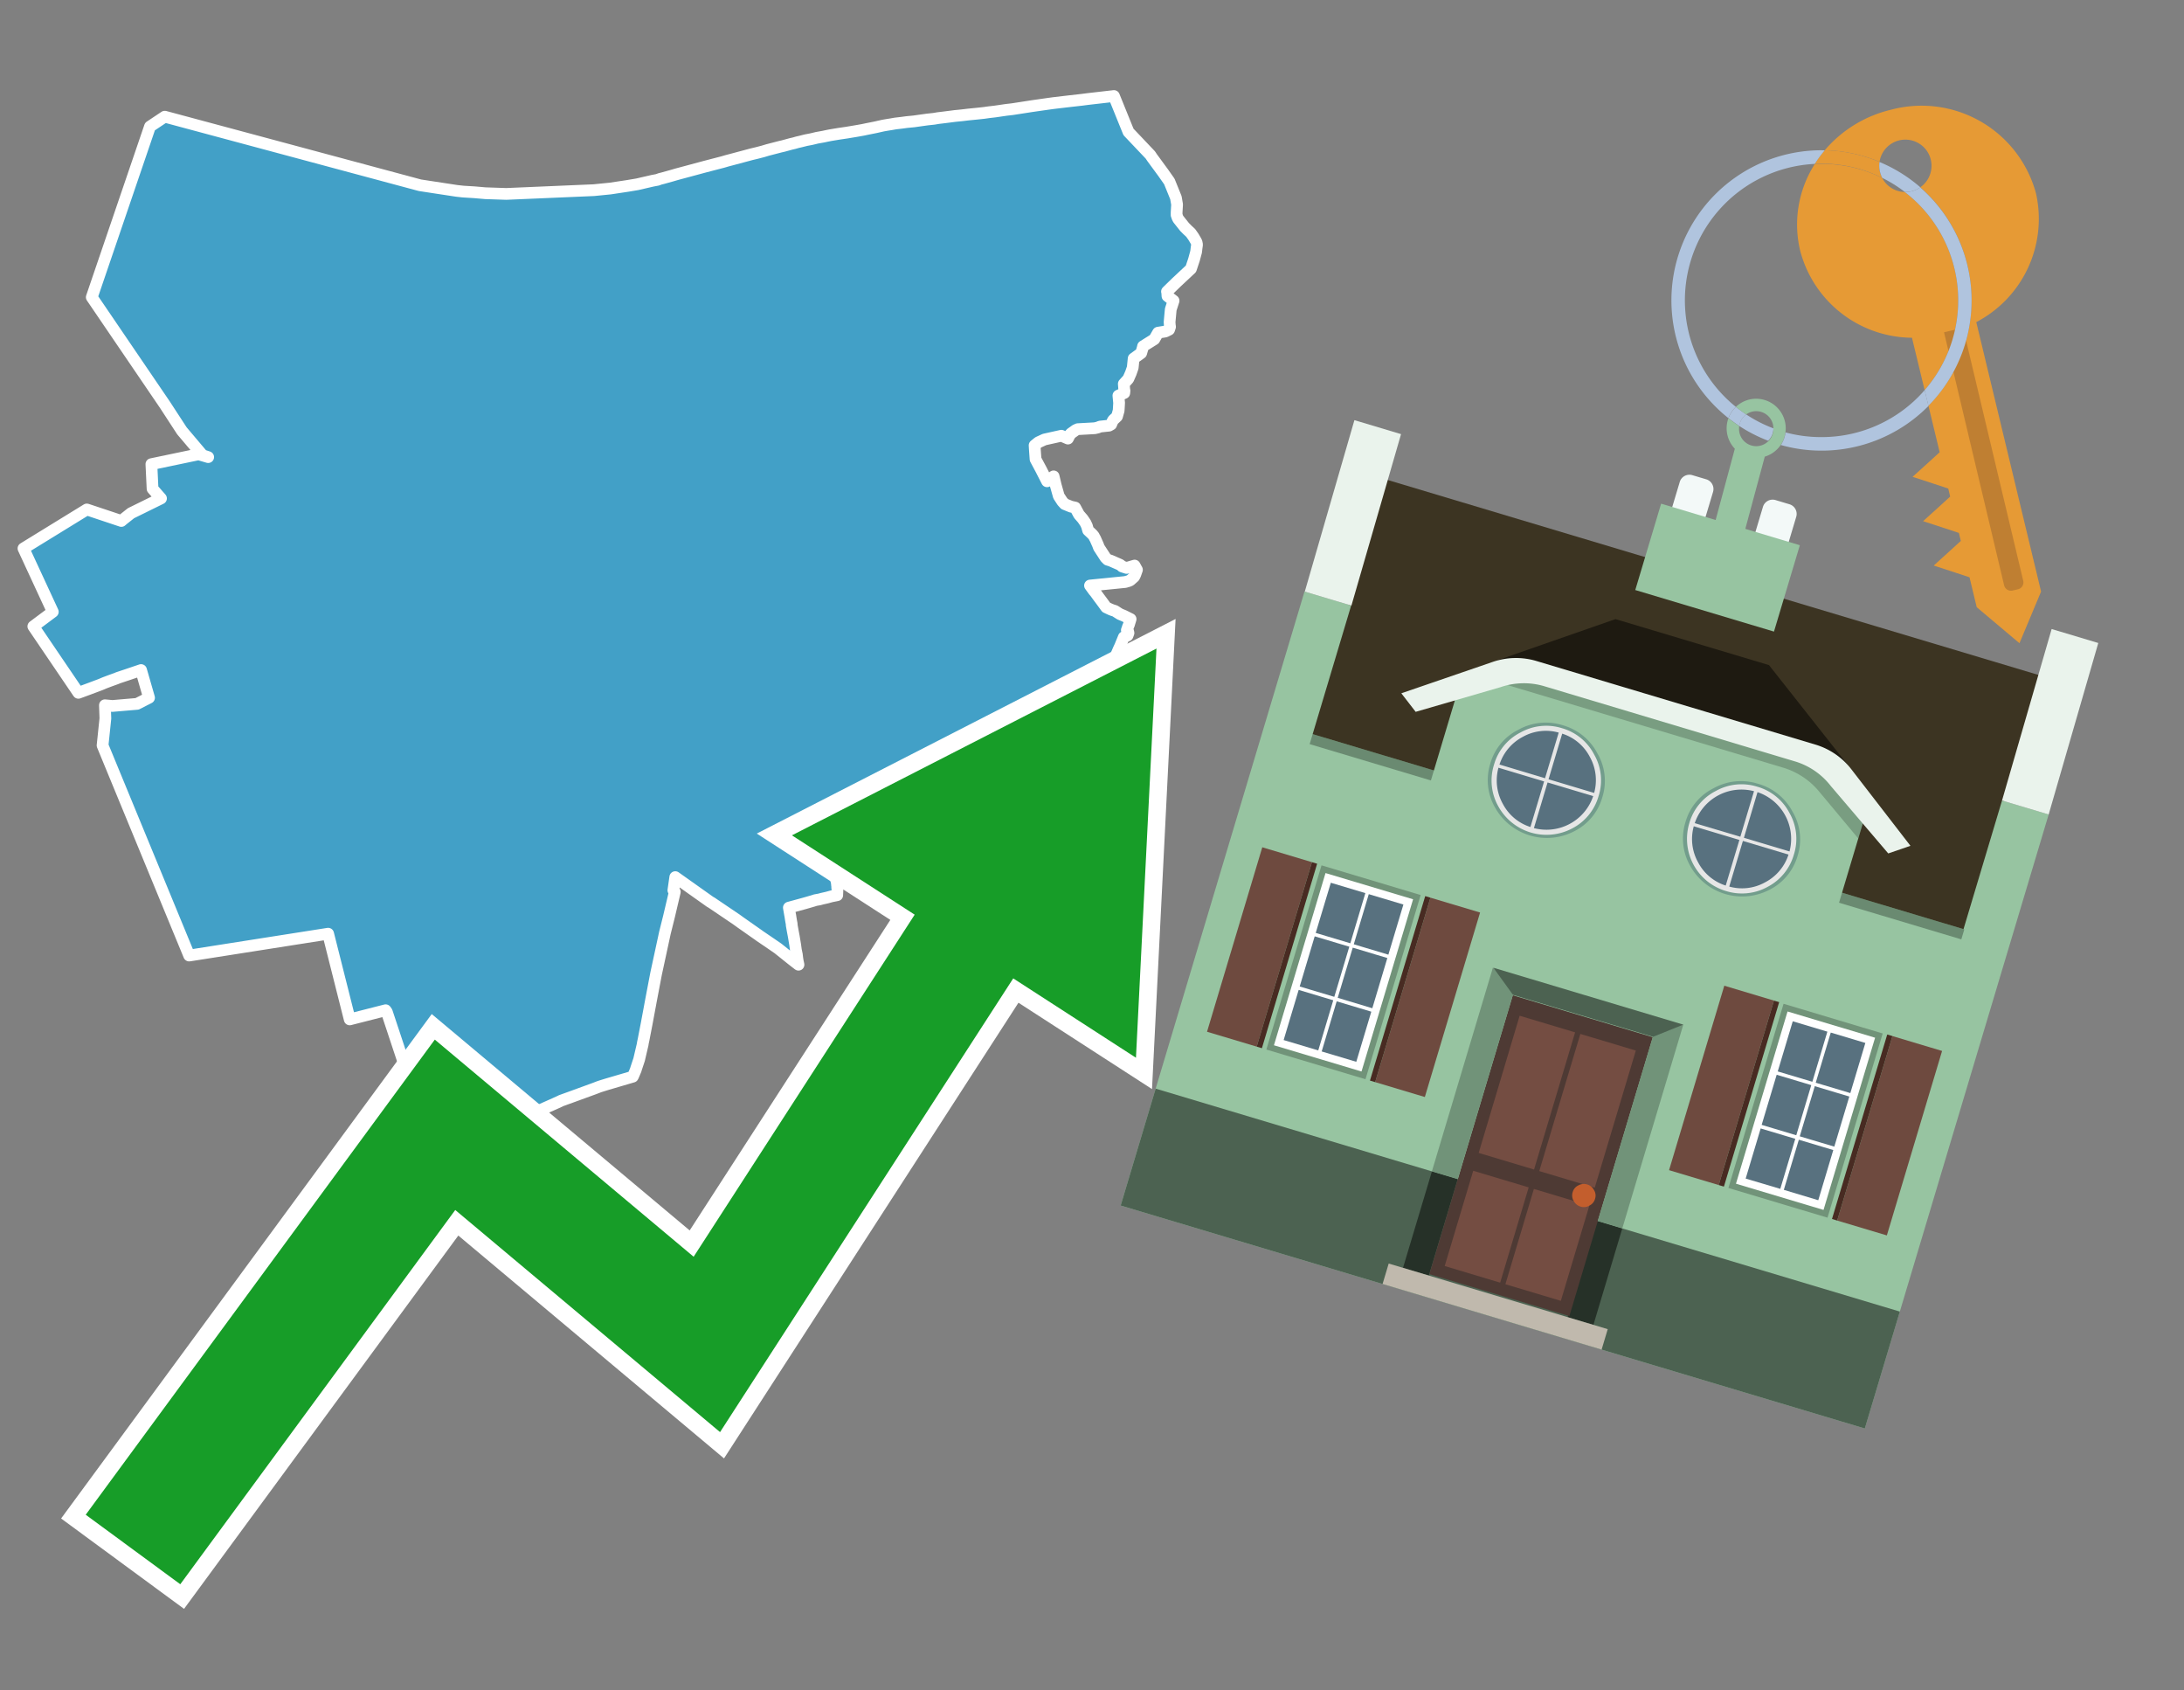 <svg id="Text" xmlns="http://www.w3.org/2000/svg" width="93.05" height="72" viewBox="0 0 93.05 72"><rect x="0" y="0" width="93.05" height="72" fill="#808080" stroke="none"/><polygon points="7.02,4.97 17.89,7.89 18.41,7.97 19.46,8.13 19.73,8.16 20.22,8.19 20.68,8.23 21.57,8.26 25.3,8.1 26,8.03 26.73,7.92 27.15,7.85 27.41,7.79 27.8,7.7 28.01,7.66 28.12,7.62 28.24,7.59 28.6,7.49 28.84,7.42 29.4,7.27 30.03,7.1 30.8,6.9 30.97,6.85 31.16,6.8 32.02,6.57 32.23,6.52 32.5,6.45 32.7,6.39 32.93,6.33 33.24,6.25 33.37,6.22 33.7,6.13 33.83,6.1 33.97,6.06 34.1,6.03 34.22,6 34.34,5.97 34.55,5.93 34.68,5.9 34.8,5.87 35.08,5.82 35.22,5.79 35.37,5.76 35.55,5.73 35.73,5.7 36.07,5.65 36.49,5.58 36.77,5.53 36.91,5.5 37.31,5.42 37.62,5.35 37.79,5.32 37.98,5.29 38.15,5.26 38.41,5.23 38.63,5.2 38.94,5.17 39.15,5.14 39.51,5.09 39.79,5.06 39.97,5.03 40.22,5 40.69,4.94 40.99,4.91 41.24,4.88 41.64,4.84 41.92,4.81 42.13,4.78 42.39,4.75 42.87,4.68 43.13,4.65 43.97,4.52 44.67,4.42 44.89,4.39 45.57,4.31 46.1,4.25 46.33,4.22 46.59,4.19 47.46,4.09 48.08,5.62 49.01,6.6 49.09,6.72 49.12,6.76 49.56,7.36 49.82,7.73 50.1,8.42 50.15,8.71 50.13,9.05 50.13,9.12 50.13,9.16 50.15,9.21 50.16,9.25 50.2,9.33 50.47,9.67 50.6,9.8 50.73,9.92 50.85,10.09 50.95,10.26 50.98,10.32 51,10.42 50.98,10.56 50.96,10.73 50.87,11.06 50.79,11.3 50.74,11.45 50.13,12.02 49.77,12.37 49.72,12.42 49.73,12.45 49.74,12.61 50,12.81 49.88,13.18 49.83,13.72 49.84,13.86 49.85,13.92 49.81,14.04 49.65,14.12 49.34,14.17 49.18,14.45 48.7,14.75 48.69,14.8 48.62,15.04 48.3,15.27 48.26,15.66 48.18,15.89 48.07,16.14 47.88,16.35 47.9,16.61 47.91,16.64 47.9,16.74 47.65,16.85 47.68,17.16 47.67,17.34 47.66,17.49 47.59,17.74 47.43,17.89 47.4,17.94 47.34,18.08 47.25,18.13 46.87,18.17 46.77,18.21 46.64,18.24 45.92,18.28 45.83,18.32 45.62,18.47 45.59,18.51 45.53,18.62 45.5,18.68 45.22,18.56 44.5,18.72 44.24,18.84 44.08,18.97 44.09,19.14 44.12,19.56 44.35,19.99 44.61,20.5 44.79,20.36 44.89,20.29 44.98,20.67 45.11,21.13 45.26,21.36 45.36,21.47 45.63,21.58 45.81,21.62 45.96,21.9 45.98,21.93 46.12,22.09 46.17,22.16 46.25,22.28 46.31,22.41 46.36,22.59 46.54,22.76 46.6,22.83 46.64,22.91 46.66,22.94 46.78,23.21 46.82,23.32 47.1,23.75 47.19,23.84 47.32,23.88 47.73,24.06 47.81,24.13 48,24.19 48.34,24.09 48.44,24.27 48.38,24.44 48.37,24.47 48.34,24.53 48.32,24.57 48.23,24.65 48.15,24.72 48.08,24.75 47.94,24.79 46.44,24.94 46.6,25.16 46.66,25.23 46.82,25.45 46.88,25.53 46.91,25.57 47.05,25.76 47.1,25.83 47.13,25.87 47.3,25.95 47.4,25.99 47.5,26.02 47.64,26.11 47.72,26.16 47.89,26.23 48.17,26.37 48.1,26.6 48.05,26.72 48.04,26.76 48.01,26.84 48.06,26.88 48.08,26.96 48.04,27.07 47.88,27.14 47.84,27.24 47.77,27.41 47.73,27.51 47.66,27.66 47.6,27.8 47.57,27.87 47.55,27.93 47.51,28 47.5,28.03 47.45,28.16 47.34,28.41 47.31,28.49 47.23,28.66 47.16,28.83 47.11,28.94 47.06,29.05 47.03,29.12 46.99,29.19 46.96,29.26 46.9,29.31 46.72,29.44 46.67,29.41 46.1,29.48 46.03,29.56 45.94,29.6 45.83,29.65 45.76,29.69 44.72,29.82 44.68,29.85 44.65,29.89 44.42,30.11 44.37,30.16 44.23,30.3 44.18,30.35 44.02,30.51 43.9,30.63 43.87,30.66 43.8,30.74 43.76,30.78 43.69,30.85 43.64,30.9 43.58,30.96 43.48,31.04 43.38,31.12 43.33,31.15 43.23,31.24 43.08,31.35 43.01,31.41 42.82,31.54 42.7,31.62 42.63,31.66 42.57,31.7 42.42,31.8 42.31,31.88 42.22,31.94 42.13,31.99 42.01,32.08 41.87,32.17 41.8,32.22 41.76,32.25 41.6,32.34 41.45,32.42 41.31,32.5 41.24,32.54 41.11,32.61 40.99,32.7 40.85,32.79 40.81,32.82 40.7,32.89 40.58,32.98 40.47,33.05 40.43,33.09 40.37,33.13 40.31,33.17 40.19,33.27 40.06,33.38 39.92,33.49 39.82,33.56 39.64,33.68 39.52,33.76 39.39,33.85 39.25,33.93 39.07,34.05 38.87,34.18 38.77,34.25 38.67,34.29 38.56,34.34 38.49,34.38 38.41,34.42 38.36,34.45 38.32,34.49 38.22,34.57 38.08,34.67 38.01,34.73 37.73,34.94 37.65,35.02 37.49,35.18 37.43,35.23 37.39,35.27 37.42,35.34 37.43,35.37 37.46,35.44 37.47,35.48 37.02,35.66 36.92,35.69 36.85,35.72 36.78,35.75 36.71,35.78 36.56,35.84 36.48,35.87 36.36,35.92 36.26,35.96 36.17,35.99 36.09,36.03 35.98,36.07 35.91,36.1 35.84,36.13 35.76,36.16 35.63,36.21 35.57,36.24 35.45,36.28 35.35,36.32 35.17,36.39 35.25,36.55 35.36,36.73 35.47,36.96 35.5,37.05 35.53,37.13 35.55,37.19 35.58,37.3 35.61,37.4 35.63,37.49 35.65,37.59 35.66,37.63 35.66,37.68 35.67,37.75 35.67,37.8 35.68,37.88 35.67,38.13 35.42,38.18 35.24,38.23 35.02,38.28 34.91,38.31 34.74,38.34 34.65,38.37 34.27,38.48 33.61,38.66 33.66,38.95 33.67,39 33.69,39.13 33.71,39.25 33.73,39.35 33.73,39.4 33.76,39.57 33.78,39.68 33.82,39.89 33.83,39.95 33.88,40.25 33.91,40.47 33.95,40.66 33.97,40.83 33.99,40.95 34.02,41.09 33.75,40.88 33.2,40.44 33.15,40.4 32.86,40.2 32.36,39.86 32.32,39.83 32.02,39.62 31.85,39.5 31.55,39.29 31.37,39.16 30.32,38.45 30.25,38.41 28.77,37.36 28.69,37.92 28.75,37.99 28.5,39.05 28.33,39.73 27.96,41.44 27.94,41.54 27.74,42.59 27.55,43.61 27.42,44.28 27.39,44.42 27.38,44.49 27.23,45.13 27.1,45.52 27.09,45.56 27.01,45.75 26.98,45.82 26.96,45.86 25.87,46.18 25.61,46.26 25.52,46.29 25.34,46.36 24.38,46.71 24.02,46.84 23.91,46.88 23.85,46.91 23.63,47.01 23.36,47.13 23.09,47.25 22.64,47.47 22.54,47.52 21.99,47.8 21.77,47.91 19.31,47.64 18.18,47.08 17.2,45.27 16.48,43.1 16.43,43.03 14.9,43.42 13.98,39.77 8.06,40.7 4.37,31.75 4.49,30.6 4.47,30.04 4.79,30.07 5.84,29.98 6.35,29.72 6.01,28.54 5.42,28.74 5.24,28.8 5.03,28.87 4.96,28.9 4.71,28.99 4.47,29.08 4.28,29.16 3.8,29.34 3.34,29.51 1.42,26.68 2.25,26.06 1,23.36 3.7,21.7 5.17,22.19 5.24,22.13 5.58,21.86 6.86,21.23 6.5,20.82 6.45,19.77 8.46,19.35 8.87,19.47 8.63,19.39 7.75,18.35 7.02,17.23 3.91,12.66 6.39,5.39 " fill="#42a0c7" stroke="#fff" stroke-linejoin="round" stroke-width="0.5"/><polygon points="49.272 27.624 33.741 35.58 38.97 38.959 29.553 53.529 18.525 44.281 3.652 64.518 7.681 67.479 19.396 51.538 30.678 60.999 43.169 41.673 48.398 45.053 49.272 27.624" fill="none" stroke="#fff" stroke-miterlimit="10" stroke-width="1.5"/><polygon points="49.272 27.624 33.741 35.58 38.97 38.959 29.553 53.529 18.525 44.281 3.652 64.518 7.681 67.479 19.396 51.538 30.678 60.999 43.169 41.673 48.398 45.053 49.272 27.624" fill="#179d28"/><path d="M80.19,7.577a1.16,1.16,0,0,1-.094-.251,1.114,1.114,0,0,1-.018-.429A6.367,6.367,0,0,0,77.743,6.4a5.269,5.269,0,0,0-.423.577c.1,0,.192-.007.288-.007A5.794,5.794,0,0,1,80.19,7.577Z" fill="#e69a35"/><path d="M77.608,6.4A6.394,6.394,0,0,0,73.64,17.81a1.26,1.26,0,0,1,.317-.48A5.821,5.821,0,0,1,77.32,6.981a5.269,5.269,0,0,1,.423-.577Z" fill="#b0c4de"/><path d="M84.2,13.72a4.962,4.962,0,0,0,2.545-5.48,5.047,5.047,0,0,0-6.179-3.566A5.322,5.322,0,0,0,77.743,6.4a6.367,6.367,0,0,1,2.335.493,1.114,1.114,0,1,1,1.736,1.084,6.392,6.392,0,0,1,.347,9.3l.479,1.985-.438.4-.716.648.92.3.6.2.082.341-.438.4-.716.648.92.3.605.2.082.341-.438.4-.716.649.92.3.605.2.307,1.274,1.821,1.534.921-2.2Z" fill="#e69a35"/><path d="M81.154,8.179a1.115,1.115,0,0,1-.964-.6,5.794,5.794,0,0,0-2.582-.6c-.1,0-.192,0-.288.007a4.783,4.783,0,0,0-.625,3.685,4.962,4.962,0,0,0,4.765,3.715L82,16.617a5.82,5.82,0,0,0-.846-8.438Z" fill="#e69a35"/><path d="M74.1,18.142a6.386,6.386,0,0,0,1.232.63.73.73,0,0,0,.224-.527h0a5.783,5.783,0,0,1-1.159-.593A.733.733,0,0,0,74.1,18.142Z" fill="#b0c4de"/><path d="M74.4,17.652q-.228-.152-.44-.322a1.26,1.26,0,0,0-.317.48c.148.117.3.228.46.332A.733.733,0,0,1,74.4,17.652Z" fill="#b0c4de"/><path d="M74.824,16.984a1.257,1.257,0,0,0-.867.346c.141.114.288.222.44.322a.731.731,0,0,1,1.159.593h0a.732.732,0,1,1-1.463,0,.7.7,0,0,1,.007-.1c-.158-.1-.312-.215-.46-.332a1.258,1.258,0,0,0,.273,1.3l-.979,3.635,1.275.341.98-3.639a1.266,1.266,0,0,0,.681-.5,1.249,1.249,0,0,0,.2-.538,1.328,1.328,0,0,0,.012-.168A1.262,1.262,0,0,0,74.824,16.984Z" fill="#97c4a1"/><path d="M85.974,25.1l-.226.053a.3.3,0,0,1-.362-.223l-2.56-10.777.81-.193L86.2,24.736A.3.3,0,0,1,85.974,25.1Z" fill="#bf7f32"/><path d="M80.1,7.326a1.16,1.16,0,0,0,.094.251,5.833,5.833,0,0,1,.964.6,1.137,1.137,0,0,0,.287-.031,1.108,1.108,0,0,0,.373-.167A6.371,6.371,0,0,0,80.078,6.9,1.114,1.114,0,0,0,80.1,7.326Z" fill="#b0c4de"/><path d="M77.608,18.618a5.836,5.836,0,0,1-1.534-.2,1.24,1.24,0,0,1-.2.537,6.4,6.4,0,0,0,6.291-1.666L82,16.617A5.807,5.807,0,0,1,77.608,18.618Z" fill="#b0c4de"/><path d="M81.814,7.981a1.108,1.108,0,0,1-.373.167,1.137,1.137,0,0,1-.287.031A5.82,5.82,0,0,1,82,16.617l.161.667a6.392,6.392,0,0,0-.347-9.3Z" fill="#b0c4de"/><polygon points="83.79 39.753 55.78 31.364 58.988 20.404 86.964 28.783 83.79 39.753 83.79 39.753" fill="#3c3422" fill-rule="evenodd"/><polygon points="81.705 53.32 87.284 34.692 85.297 34.097 83.656 39.575 55.926 31.269 57.567 25.791 55.579 25.196 47.746 51.348 79.451 60.844 81.705 53.32" fill="#97c4a1" fill-rule="evenodd"/><rect x="69.522" y="21.148" width="0.444" height="28.983" transform="translate(15.592 92.226) rotate(-73.326)" opacity="0.3"/><polygon points="87.284 34.692 85.297 34.097 87.411 26.793 89.398 27.388 87.284 34.692 87.284 34.692" fill="#eaf3ec" fill-rule="evenodd"/><polygon points="57.578 25.794 55.591 25.199 57.705 17.896 59.692 18.491 57.578 25.794 57.578 25.794" fill="#eaf3ec" fill-rule="evenodd"/><polygon points="79.451 60.844 80.943 55.865 49.238 46.369 47.747 51.348 79.451 60.844 79.451 60.844" fill="#4c6251" fill-rule="evenodd"/><path d="M71.566,20.528l-.522,1.743,1.418.425.523-1.744a.432.432,0,0,0-.289-.536l-.593-.177A.431.431,0,0,0,71.566,20.528Z" fill="#f3f9f8" fill-rule="evenodd"/><path d="M75.111,21.589l-.522,1.743,1.418.425.522-1.743a.43.43,0,0,0-.289-.536l-.593-.178A.43.43,0,0,0,75.111,21.589Z" fill="#f3f9f8" fill-rule="evenodd"/><polygon points="75.368 28.329 68.829 26.37 63.807 28.121 78.733 32.591 75.368 28.329" fill="#1e1a11"/><polygon points="78.248 32.422 64.442 28.287 62.236 28.998 60.064 36.247 77.453 41.455 79.651 34.116 78.248 32.422" fill="#97c4a1"/><path d="M77.74,32.516S65.088,28.725,65,28.7l-.938.43,11.892,3.562a3.175,3.175,0,0,1,1.532,1l1.685,2.02.327-1.09Z" fill-rule="evenodd" opacity="0.2"/><path d="M77.35,31.716,65.458,28.154a3.041,3.041,0,0,0-1.854.037l-3.9,1.339.611.79,3.626-1.054a3.045,3.045,0,0,1,1.855-.037l10.673,3.2A3.028,3.028,0,0,1,78,33.477l2.45,2.874.945-.325-2.518-3.26A3.036,3.036,0,0,0,77.35,31.716Z" fill="#eaf3ec"/><polygon points="76.683 23.223 70.773 21.453 69.671 25.132 75.581 26.902 76.683 23.223 76.683 23.223" fill="#97c4a1" fill-rule="evenodd"/><g id="Symbol_9_0_Layer2_0_MEMBER_8_MEMBER_21_MEMBER_0_FILL" data-name="Symbol 9 0 Layer2 0 MEMBER 8 MEMBER 21 MEMBER 0 FILL"><path d="M66.584,30.892a2.39,2.39,0,0,0-1.891.189,2.317,2.317,0,0,0-1.2,1.448A2.345,2.345,0,0,0,63.7,34.4a2.528,2.528,0,0,0,3.367,1.008,2.339,2.339,0,0,0,1.2-1.447,2.313,2.313,0,0,0-.208-1.87A2.394,2.394,0,0,0,66.584,30.892Z" fill="#729d8c"/></g><g id="Symbol_9_0_Layer2_0_MEMBER_8_MEMBER_21_MEMBER_1_FILL" data-name="Symbol 9 0 Layer2 0 MEMBER 8 MEMBER 21 MEMBER 1 FILL"><path d="M66.547,31.016a2.241,2.241,0,0,0-1.769.185,2.213,2.213,0,0,0-1.127,1.376,2.239,2.239,0,0,0,.185,1.768,2.341,2.341,0,0,0,3.145.942,2.234,2.234,0,0,0,1.126-1.376,2.207,2.207,0,0,0-.185-1.768A2.237,2.237,0,0,0,66.547,31.016Z" fill="#e6e6e6"/></g><g id="Symbol_9_0_Layer2_0_MEMBER_8_MEMBER_21_MEMBER_2_MEMBER_0_FILL" data-name="Symbol 9 0 Layer2 0 MEMBER 8 MEMBER 21 MEMBER 2 MEMBER 0 FILL"><path d="M65.787,33.284,63.843,32.7a2.036,2.036,0,0,0,.186,1.539,2.015,2.015,0,0,0,1.175.986Z" fill="#58717f"/></g><g id="Symbol_9_0_Layer2_0_MEMBER_8_MEMBER_21_MEMBER_2_MEMBER_1_FILL" data-name="Symbol 9 0 Layer2 0 MEMBER 8 MEMBER 21 MEMBER 2 MEMBER 1 FILL"><path d="M65.827,33.148l.582-1.944a2.01,2.01,0,0,0-1.523.178,2.037,2.037,0,0,0-1,1.183Z" fill="#58717f"/></g><g id="Symbol_9_0_Layer2_0_MEMBER_8_MEMBER_21_MEMBER_2_MEMBER_2_FILL" data-name="Symbol 9 0 Layer2 0 MEMBER 8 MEMBER 21 MEMBER 2 MEMBER 2 FILL"><path d="M67.878,33.91l-1.943-.582-.582,1.944a2.1,2.1,0,0,0,2.525-1.362Z" fill="#58717f"/></g><g id="Symbol_9_0_Layer2_0_MEMBER_8_MEMBER_21_MEMBER_2_MEMBER_3_FILL" data-name="Symbol 9 0 Layer2 0 MEMBER 8 MEMBER 21 MEMBER 2 MEMBER 3 FILL"><path d="M66.558,31.249l-.582,1.943,1.943.582a2.031,2.031,0,0,0-.186-1.539A2.009,2.009,0,0,0,66.558,31.249Z" fill="#58717f"/></g><g id="Symbol_9_0_Layer2_0_MEMBER_8_MEMBER_21_MEMBER_0_FILL-2" data-name="Symbol 9 0 Layer2 0 MEMBER 8 MEMBER 21 MEMBER 0 FILL"><path d="M74.9,33.384a2.4,2.4,0,0,0-1.891.189,2.316,2.316,0,0,0-1.2,1.448,2.341,2.341,0,0,0,.209,1.87A2.527,2.527,0,0,0,75.387,37.9a2.345,2.345,0,0,0,1.2-1.447,2.314,2.314,0,0,0-.209-1.87A2.389,2.389,0,0,0,74.9,33.384Z" fill="#729d8c"/></g><g id="Symbol_9_0_Layer2_0_MEMBER_8_MEMBER_21_MEMBER_1_FILL-2" data-name="Symbol 9 0 Layer2 0 MEMBER 8 MEMBER 21 MEMBER 1 FILL"><path d="M74.867,33.508a2.239,2.239,0,0,0-1.768.185,2.21,2.21,0,0,0-1.127,1.376,2.316,2.316,0,0,0,1.564,2.883,2.261,2.261,0,0,0,1.765-.173A2.237,2.237,0,0,0,76.428,36.4a2.209,2.209,0,0,0-.185-1.769A2.239,2.239,0,0,0,74.867,33.508Z" fill="#e6e6e6"/></g><g id="Symbol_9_0_Layer2_0_MEMBER_8_MEMBER_21_MEMBER_2_MEMBER_0_FILL-2" data-name="Symbol 9 0 Layer2 0 MEMBER 8 MEMBER 21 MEMBER 2 MEMBER 0 FILL"><path d="M74.107,35.776l-1.943-.582a2.031,2.031,0,0,0,.186,1.539,2.009,2.009,0,0,0,1.175.986Z" fill="#58717f"/></g><g id="Symbol_9_0_Layer2_0_MEMBER_8_MEMBER_21_MEMBER_2_MEMBER_1_FILL-2" data-name="Symbol 9 0 Layer2 0 MEMBER 8 MEMBER 21 MEMBER 2 MEMBER 1 FILL"><path d="M74.148,35.64,74.73,33.7a2.1,2.1,0,0,0-2.525,1.362Z" fill="#58717f"/></g><g id="Symbol_9_0_Layer2_0_MEMBER_8_MEMBER_21_MEMBER_2_MEMBER_2_FILL-2" data-name="Symbol 9 0 Layer2 0 MEMBER 8 MEMBER 21 MEMBER 2 MEMBER 2 FILL"><path d="M76.2,36.4l-1.943-.582-.582,1.944a2.015,2.015,0,0,0,1.523-.178A2.036,2.036,0,0,0,76.2,36.4Z" fill="#58717f"/></g><g id="Symbol_9_0_Layer2_0_MEMBER_8_MEMBER_21_MEMBER_2_MEMBER_3_FILL-2" data-name="Symbol 9 0 Layer2 0 MEMBER 8 MEMBER 21 MEMBER 2 MEMBER 3 FILL"><path d="M74.879,33.741,74.3,35.684l1.943.582a2.1,2.1,0,0,0-1.361-2.525Z" fill="#58717f"/></g><polygon points="51.426 43.946 53.542 44.58 55.896 36.723 53.78 36.089 51.426 43.946 51.426 43.946" fill="#6e4a3f" fill-rule="evenodd"/><polygon points="53.542 44.58 53.764 44.647 56.117 36.789 55.896 36.723 53.542 44.58 53.542 44.58" fill="#482b22" fill-rule="evenodd"/><polygon points="60.706 46.726 58.59 46.092 60.943 38.235 63.059 38.868 60.706 46.726 60.706 46.726" fill="#6e4a3f" fill-rule="evenodd"/><polygon points="58.59 46.092 58.368 46.026 60.722 38.168 60.943 38.235 58.59 46.092 58.59 46.092" fill="#482b22" fill-rule="evenodd"/><rect x="53.146" y="39.209" width="8.19" height="4.408" transform="translate(1.145 84.365) rotate(-73.326)" fill="#719379"/><polygon points="60.205 38.304 56.474 37.187 54.277 44.522 58.008 45.639 60.205 38.304 60.205 38.304" fill="#fff" fill-rule="evenodd"/><path d="M59.792,38.527l-.64,2.136-1.474-.442.639-2.135,1.475.441Zm-1.621-.485-.64,2.136-1.474-.442L56.7,37.6l1.474.442Zm-2.158,1.84,1.475.441-.64,2.136-1.474-.441.639-2.136Zm-.683,2.282,1.474.441-.639,2.136L54.69,44.3l.64-2.135Zm.981,2.621.639-2.136,1.475.442-.64,2.135-1.474-.441Zm2.158-1.84L56.994,42.5l.64-2.136,1.474.442-.639,2.136Z" fill="#58717f" fill-rule="evenodd"/><polygon points="80.39 52.621 78.274 51.988 80.628 44.13 82.743 44.764 80.39 52.621 80.39 52.621" fill="#6e4a3f" fill-rule="evenodd"/><polygon points="78.274 51.988 78.053 51.921 80.406 44.064 80.628 44.13 78.274 51.988 78.274 51.988" fill="#482b22" fill-rule="evenodd"/><polygon points="71.111 49.842 73.227 50.476 75.58 42.619 73.464 41.985 71.111 49.842 71.111 49.842" fill="#6e4a3f" fill-rule="evenodd"/><polygon points="73.227 50.476 73.448 50.542 75.802 42.685 75.58 42.619 73.227 50.476 73.227 50.476" fill="#482b22" fill-rule="evenodd"/><rect x="72.83" y="45.105" width="8.19" height="4.408" transform="translate(9.534 107.426) rotate(-73.326)" fill="#719379"/><polygon points="76.159 43.083 79.889 44.2 77.692 51.535 73.962 50.418 76.159 43.083 76.159 43.083" fill="#fff" fill-rule="evenodd"/><path d="M76.381,43.5l1.475.442-.64,2.135-1.475-.441.64-2.136ZM78,43.981l1.474.442-.64,2.136-1.474-.442L78,43.981Zm.791,2.724-.64,2.135L76.679,48.4l.64-2.136,1.474.442Zm-.684,2.282-.639,2.135L76,50.68l.64-2.135,1.474.442Zm-2.26,1.65L74.375,50.2l.639-2.135,1.475.441-.64,2.136Zm-.791-2.724.64-2.135,1.474.441-.639,2.136-1.475-.442Z" fill="#58717f" fill-rule="evenodd"/><polygon points="67.888 56.431 69.118 52.323 68.019 51.994 66.789 56.102 67.888 56.431 67.888 56.431" fill="#263128" fill-rule="evenodd"/><polygon points="60.877 54.331 62.108 50.223 61.007 49.894 59.776 54.002 60.877 54.331 60.877 54.331" fill="#263128" fill-rule="evenodd"/><g id="Symbol_9_0_Layer2_0_MEMBER_8_MEMBER_12_MEMBER_0_FILL" data-name="Symbol 9 0 Layer2 0 MEMBER 8 MEMBER 12 MEMBER 0 FILL"><path d="M70.418,44.178l-5.965-1.786L60.9,54.27l5.964,1.786Z" fill="#4e3a34"/></g><g id="Symbol_9_0_Layer2_0_MEMBER_8_MEMBER_12_MEMBER_1_MEMBER_0_FILL" data-name="Symbol 9 0 Layer2 0 MEMBER 8 MEMBER 12 MEMBER 1 MEMBER 0 FILL"><path d="M65.358,49.815l1.75-5.843-2.363-.708L63,49.107Z" fill="#744d42"/></g><g id="Symbol_9_0_Layer2_0_MEMBER_8_MEMBER_12_MEMBER_1_MEMBER_1_FILL" data-name="Symbol 9 0 Layer2 0 MEMBER 8 MEMBER 12 MEMBER 1 MEMBER 1 FILL"><path d="M67.331,44.039l-1.75,5.842,2.364.708,1.75-5.842Z" fill="#744d42"/></g><g id="Symbol_9_0_Layer2_0_MEMBER_8_MEMBER_12_MEMBER_2_MEMBER_0_FILL" data-name="Symbol 9 0 Layer2 0 MEMBER 8 MEMBER 12 MEMBER 2 MEMBER 0 FILL"><path d="M63.915,54.633l1.215-4.058-2.363-.707-1.215,4.057Z" fill="#744d42"/></g><g id="Symbol_9_0_Layer2_0_MEMBER_8_MEMBER_12_MEMBER_2_MEMBER_1_FILL" data-name="Symbol 9 0 Layer2 0 MEMBER 8 MEMBER 12 MEMBER 2 MEMBER 1 FILL"><path d="M66.5,55.407l1.215-4.057-2.363-.708L64.138,54.7Z" fill="#744d42"/></g><g id="Symbol_9_0_Layer2_0_MEMBER_8_MEMBER_13_FILL" data-name="Symbol 9 0 Layer2 0 MEMBER 8 MEMBER 13 FILL"><path d="M67.959,51.058a.439.439,0,0,0-.045-.367.487.487,0,0,0-.669-.2.445.445,0,0,0-.239.282.457.457,0,0,0,.041.378.481.481,0,0,0,.293.242.459.459,0,0,0,.377-.042A.453.453,0,0,0,67.959,51.058Z" fill="#c35e2d"/></g><g id="Symbol_9_0_Layer2_0_MEMBER_8_MEMBER_14_FILL" data-name="Symbol 9 0 Layer2 0 MEMBER 8 MEMBER 14 FILL"><path d="M64.557,42.047l-.951-.833-2.6,8.68,1.1.329Z" fill="#719379"/></g><g id="Symbol_9_0_Layer2_0_MEMBER_8_MEMBER_15_FILL" data-name="Symbol 9 0 Layer2 0 MEMBER 8 MEMBER 15 FILL"><path d="M71.718,43.643l-1.2.19L68.072,52.01l1.046.313Z" fill="#719379"/></g><g id="Symbol_9_0_Layer2_0_MEMBER_8_MEMBER_16_FILL" data-name="Symbol 9 0 Layer2 0 MEMBER 8 MEMBER 16 FILL"><path d="M63.627,41.22l.836,1.156,5.961,1.786,1.294-.519Z" fill="#4c6251"/></g><polygon points="58.905 54.69 59.166 53.819 68.498 56.614 68.237 57.485 58.905 54.69 58.905 54.69" fill="#c0b9ad" fill-rule="evenodd"/></svg>